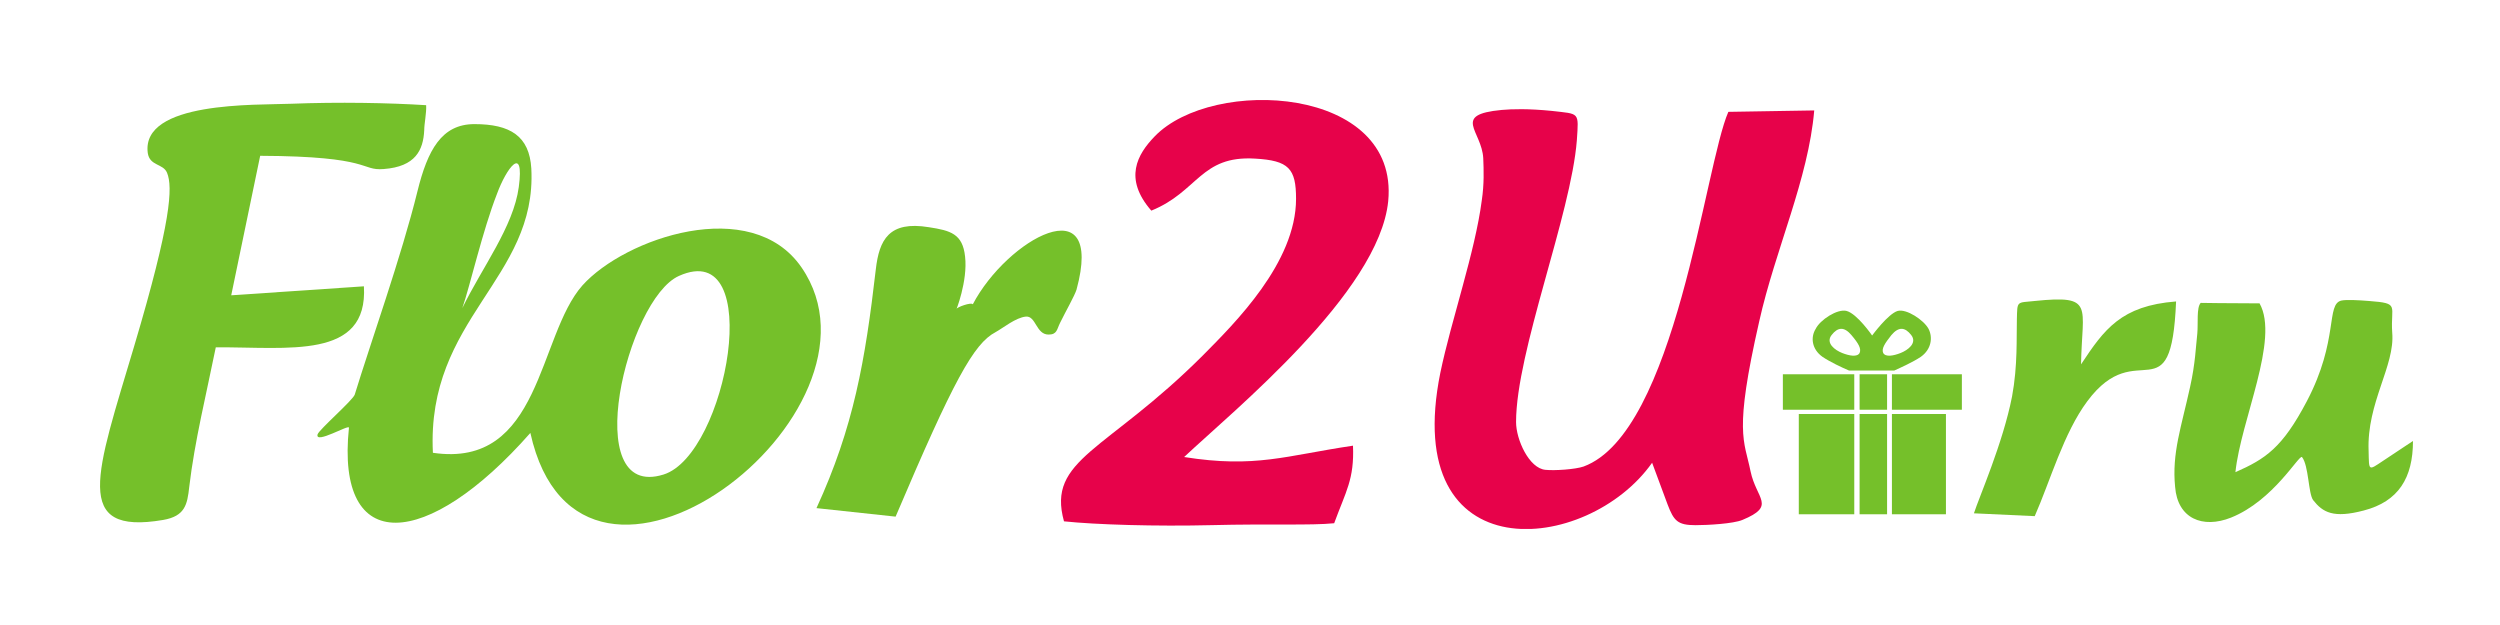 <svg width="200" height="50" viewBox="0 0 200 50" fill="none" xmlns="http://www.w3.org/2000/svg">
<g clip-path="url(#clip0_2565_1990)">
<path fill-rule="evenodd" clip-rule="evenodd" d="M33.397 15.301C32.123 20.485 29.614 27.521 28.379 31.57C28.225 32.023 25.523 34.369 25.407 34.748C25.176 35.58 27.955 33.915 27.916 34.218C26.835 44.546 34.169 44.017 42.429 34.634C46.443 52.756 72.149 33.045 64.121 21.392C60.107 15.566 49.994 19.047 46.597 22.83C43.008 26.878 43.317 37.509 34.632 36.223C34.092 25.441 42.969 22.338 42.506 13.485C42.352 10.875 40.808 9.929 37.952 9.929C35.327 9.929 34.208 12.01 33.397 15.301ZM54.317 22.073C50.148 23.927 46.289 40.082 53.082 37.963C58.177 36.374 61.303 18.933 54.317 22.073ZM41.503 14.961C41.078 18.139 38.569 21.392 36.987 24.646C37.604 22.868 38.608 18.442 39.766 15.491C40.499 13.485 41.966 11.48 41.503 14.961Z" fill="#75C02A"/>
<path fill-rule="evenodd" clip-rule="evenodd" d="M132.169 37.02L133.404 40.349C133.906 41.673 134.215 42.014 135.643 42.014C136.608 42.014 138.654 41.9 139.387 41.597C142.128 40.463 140.506 39.933 140.043 37.701C139.541 35.204 138.692 34.674 140.738 25.708C142.012 19.995 144.675 14.32 145.138 8.834L138.268 8.948C136.376 13.261 134.061 34.598 126.688 37.322C126.032 37.55 124.373 37.663 123.639 37.587C122.327 37.474 121.285 35.166 121.285 33.766C121.285 28.129 125.685 17.157 126.148 11.218C126.302 8.91 126.38 9.137 124.141 8.872C122.25 8.683 120.976 8.721 120.127 8.796C116.113 9.175 118.544 10.461 118.66 12.655C118.699 13.601 118.737 14.736 118.544 16.022C118.004 20.184 116.113 25.556 115.225 29.831C111.983 45.873 126.997 44.359 132.169 37.02Z" fill="#E7024A"/>
<path fill-rule="evenodd" clip-rule="evenodd" d="M92.105 16.851C95.849 15.338 96.042 12.425 100.404 12.689C103.105 12.841 103.684 13.484 103.684 15.905C103.684 21.013 98.782 25.855 96.235 28.428C88.515 36.146 83.729 36.713 85.119 41.707C87.627 41.972 92.452 42.123 97.007 42.01C101.407 41.896 104.92 42.048 106.734 41.859C107.66 39.324 108.355 38.34 108.239 35.654C102.874 36.448 100.442 37.47 94.73 36.562C98.628 32.892 110.323 23.396 111.057 16.094C111.944 6.863 97.007 6.106 92.375 10.911C90.986 12.349 89.866 14.278 92.105 16.851Z" fill="#E7024A"/>
<path fill-rule="evenodd" clip-rule="evenodd" d="M34.092 8.415C31.081 8.226 27.106 8.151 23.246 8.302C20.544 8.415 11.28 8.075 11.821 12.237C11.975 13.296 13.056 13.069 13.365 13.826C13.828 14.961 13.712 17.685 10.74 27.673C7.691 37.925 5.722 42.844 13.056 41.595C14.793 41.292 14.986 40.384 15.14 38.947C15.565 35.315 16.53 31.418 17.263 27.786C23.053 27.748 29.46 28.808 29.113 22.905L18.498 23.624L20.814 12.464C29.846 12.502 28.804 13.674 30.695 13.523C33.243 13.334 33.86 12.01 33.938 10.421C33.938 9.891 34.13 9.021 34.092 8.415Z" fill="#75C02A"/>
<path fill-rule="evenodd" clip-rule="evenodd" d="M77.824 24.344C77.708 24.155 76.55 24.571 76.511 24.723C76.434 24.987 77.438 22.49 77.206 20.523C77.013 18.707 76.048 18.442 74.311 18.177C71.108 17.648 70.336 19.199 70.065 21.545C69.216 28.884 68.29 34.181 65.318 40.65L71.648 41.331C76.28 30.435 77.901 27.484 79.638 26.576C80.255 26.236 81.259 25.404 82.069 25.328C82.88 25.252 82.88 26.766 83.883 26.766C84.578 26.766 84.54 26.349 84.81 25.82C85.273 24.874 85.968 23.663 86.122 23.171C88.4 14.773 80.564 19.123 77.824 24.344Z" fill="#75C02A"/>
<path fill-rule="evenodd" clip-rule="evenodd" d="M178.486 41.407C181.883 40.045 183.929 36.337 184.161 36.565C184.701 37.245 184.663 39.477 185.049 40.007C185.82 40.991 186.669 41.483 189.101 40.84C191.881 40.121 193.038 38.229 193.038 35.278L190.645 36.867C189.449 37.661 189.526 37.699 189.488 36.073C189.332 32.214 191.611 29.263 191.378 26.614C191.224 24.42 192.034 24.269 189.526 24.079C188.6 24.004 187.712 23.966 187.326 24.042C186.052 24.307 187.133 27.182 184.546 32.1C182.578 35.846 181.227 36.716 178.834 37.775C179.259 33.613 182.385 27.144 180.764 24.269C178.41 24.269 176.056 24.231 176.056 24.231C175.708 24.609 175.862 25.858 175.784 26.69C175.669 27.674 175.631 29.073 175.205 30.965C174.512 34.143 173.739 36.262 174.009 38.948C174.203 41.483 176.209 42.315 178.486 41.407Z" fill="#75C02A"/>
<path fill-rule="evenodd" clip-rule="evenodd" d="M157.914 41.065L162.778 41.292C164.013 38.492 165.093 34.634 166.985 32.099C170.998 26.689 173.7 33.423 174.087 24.116C169.687 24.457 168.335 26.348 166.484 29.148C166.56 24.457 167.603 23.586 162.778 24.078C161.311 24.23 161.389 24.04 161.35 25.554C161.311 26.953 161.426 29.223 160.964 31.721C160.23 35.466 158.339 39.741 157.914 41.065Z" fill="#75C02A"/>
<path d="M143.903 32.779H148.342V29.942H142.629V32.779H143.903Z" fill="#75C02A"/>
<path d="M148.342 33.121H143.903V41.142H148.342V33.121Z" fill="#75C02A"/>
<path d="M150.967 33.121H148.767V41.142H150.967V33.121Z" fill="#75C02A"/>
<path d="M155.675 33.121H151.353V41.142H155.675V33.121Z" fill="#75C02A"/>
<path d="M151.353 29.942V32.779H155.675H156.949V29.942H151.353Z" fill="#75C02A"/>
<path d="M145.795 28.544C146.412 28.96 147.377 29.414 147.918 29.641H151.546C152.047 29.414 153.051 28.96 153.669 28.544C154.518 27.938 154.634 26.992 154.286 26.311C153.9 25.593 152.511 24.685 151.816 24.874C151.044 25.101 149.77 26.841 149.77 26.841C149.77 26.841 148.574 25.101 147.724 24.874C146.991 24.685 145.602 25.593 145.254 26.311C144.83 26.992 144.945 27.938 145.795 28.544ZM151.314 26.803C151.893 26.122 152.395 26.16 152.897 26.803C153.398 27.446 152.626 28.014 152.047 28.241C151.468 28.468 150.851 28.581 150.658 28.241C150.504 27.9 150.774 27.484 151.314 26.803ZM146.528 26.803C147.03 26.16 147.532 26.122 148.111 26.803C148.689 27.484 148.921 27.9 148.767 28.241C148.574 28.581 147.956 28.468 147.377 28.241C146.798 28.014 146.026 27.446 146.528 26.803Z" fill="#75C02A"/>
<path d="M150.967 29.942H148.767V32.779H150.967V29.942Z" fill="#75C02A"/>
</g>
<defs>
<clipPath id="clip0_2565_1990">
<rect width="185" height="34.315" fill="white" transform="translate(8 8)"/>
</clipPath>
</defs>
</svg>
